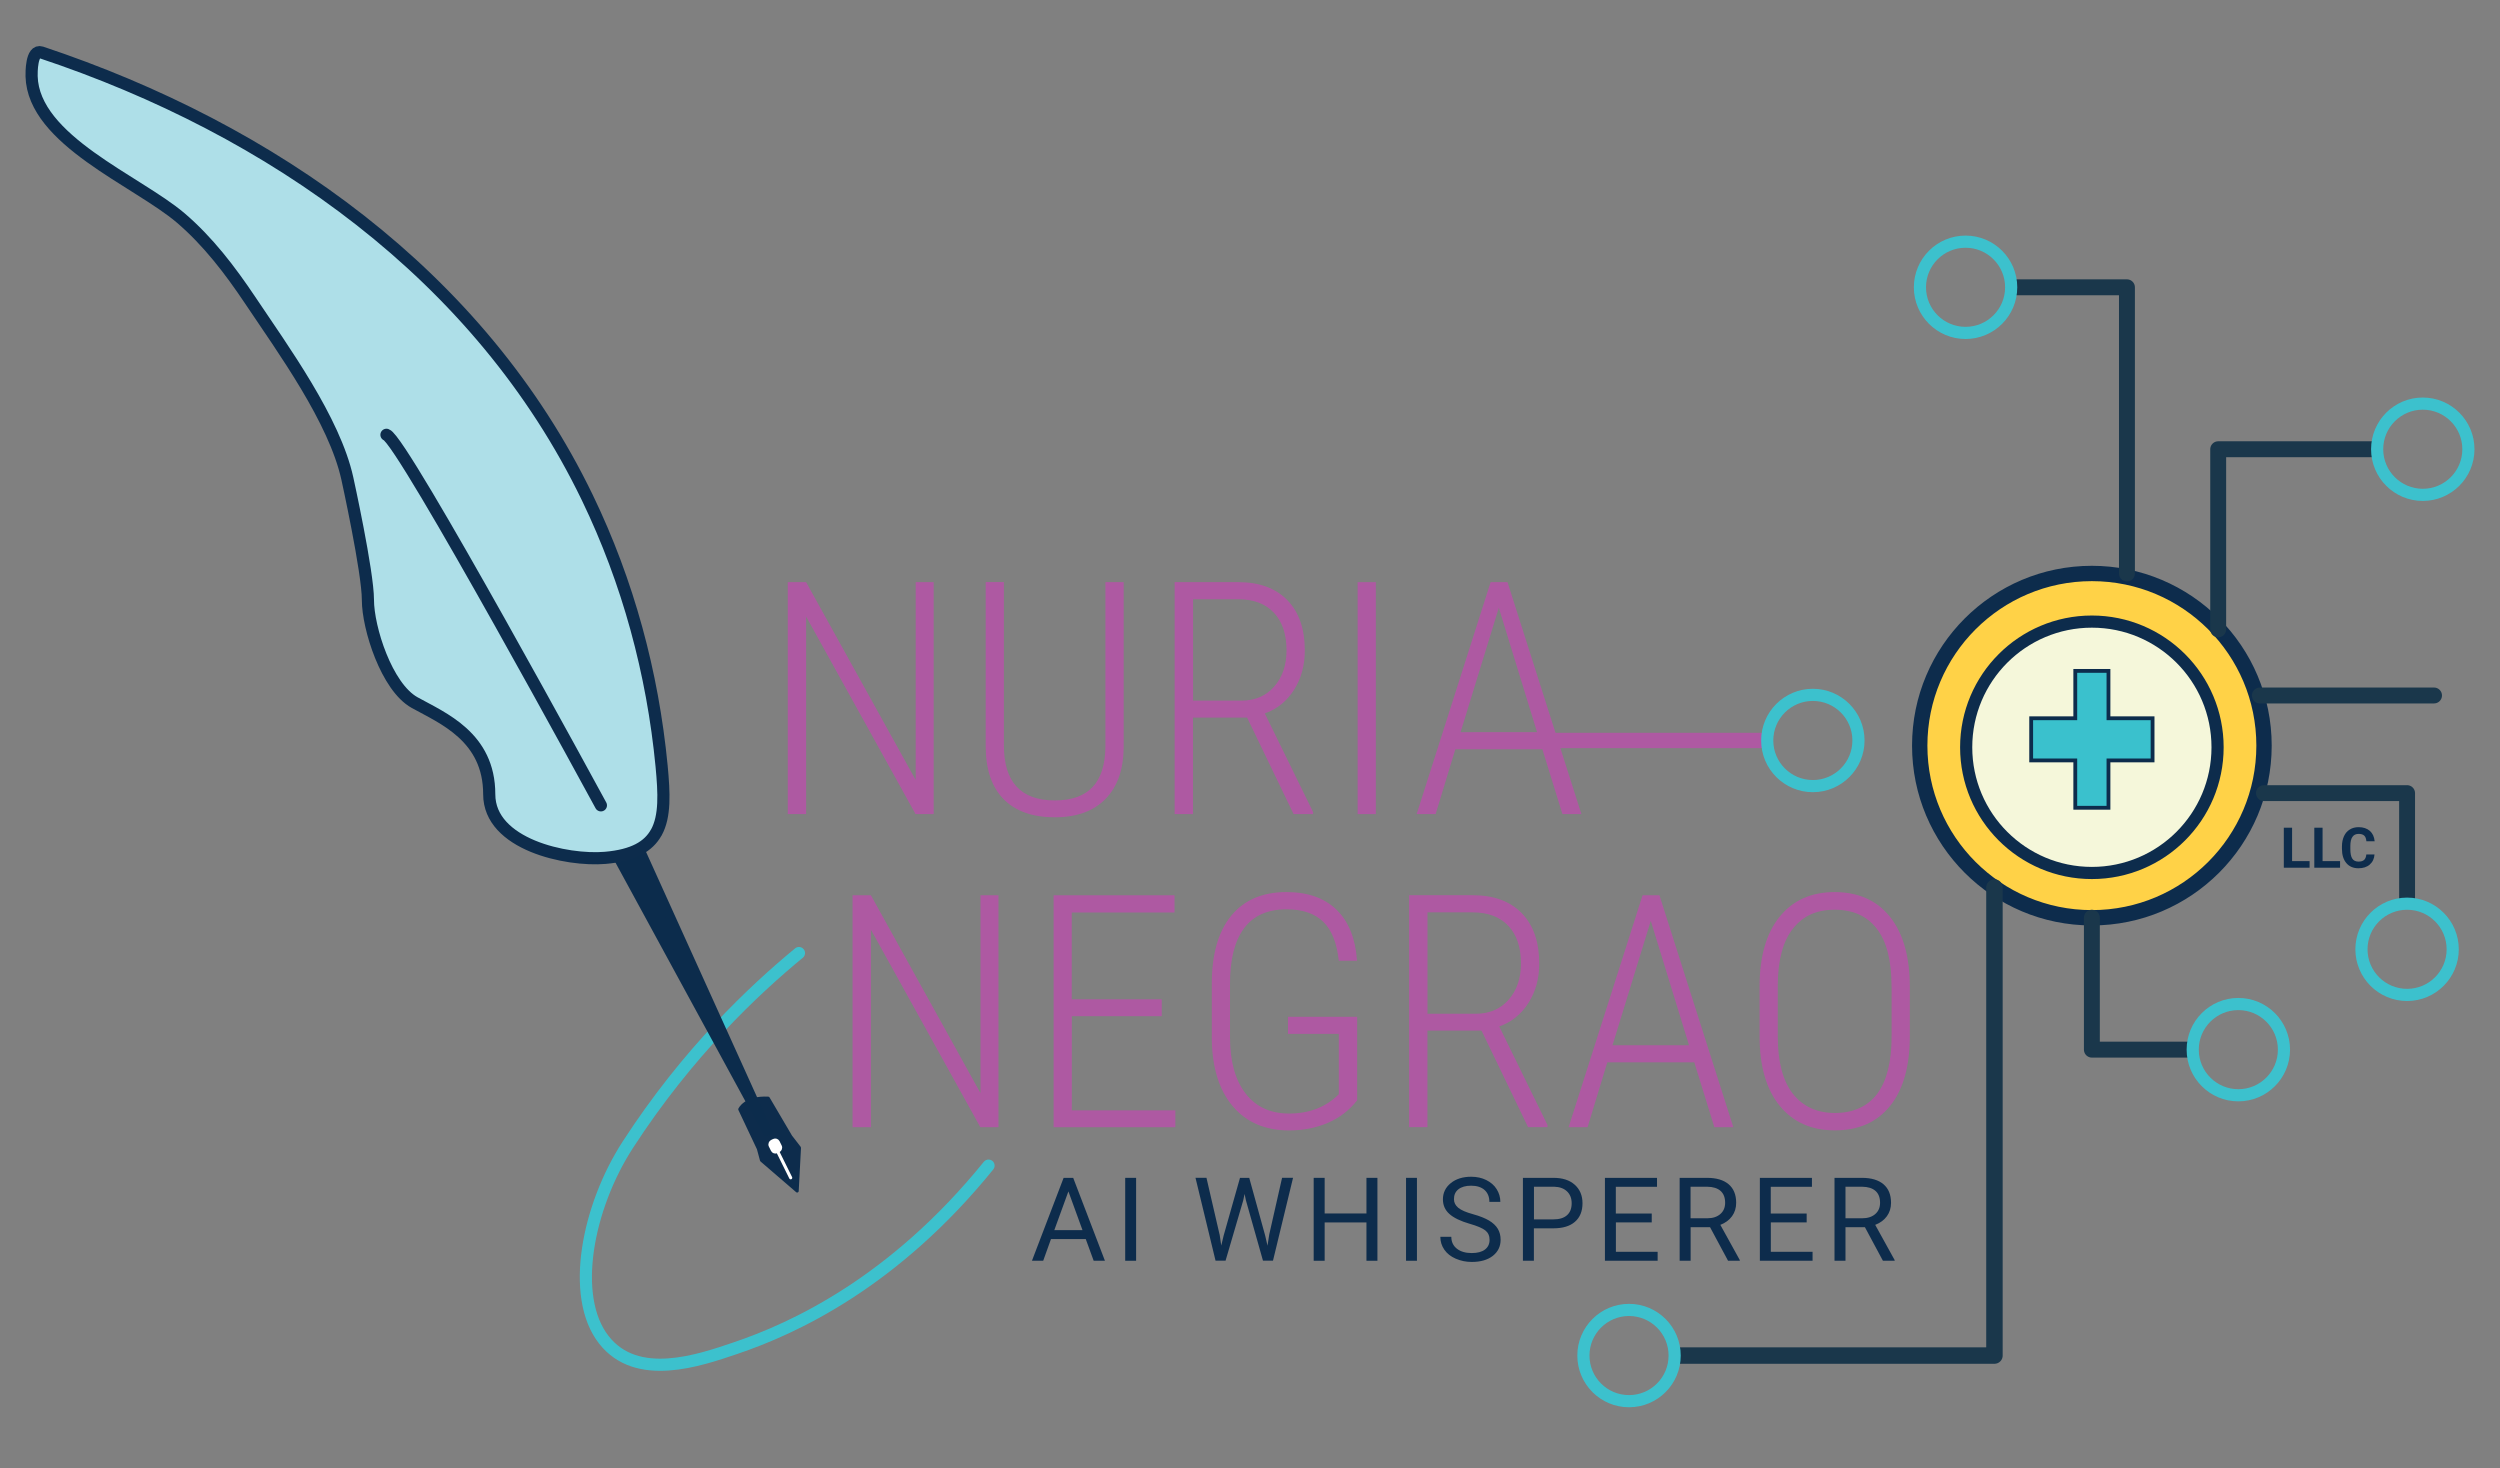<?xml version="1.0" encoding="UTF-8"?><svg id="Layer_1" xmlns="http://www.w3.org/2000/svg" viewBox="0 0 360 211.42"><rect x="0" y="0" width="360" height="211.42" fill="#808080" stroke="none"/><defs><style>.cls-1,.cls-2,.cls-3,.cls-4,.cls-5,.cls-6,.cls-7{fill:none;}.cls-1,.cls-8,.cls-9{stroke-width:0px;}.cls-10{fill:#3ac1cd;stroke-width:.55px;}.cls-10,.cls-11,.cls-12,.cls-13,.cls-14,.cls-5{stroke:#0d2c4c;}.cls-10,.cls-15{stroke-miterlimit:10;}.cls-2{stroke-width:2.37px;}.cls-2,.cls-11,.cls-12,.cls-13,.cls-16,.cls-14,.cls-3,.cls-4,.cls-5,.cls-6,.cls-7{stroke-linecap:round;stroke-linejoin:round;}.cls-2,.cls-7{stroke:#1a374b;}.cls-11{fill:#aedfe8;}.cls-11,.cls-13,.cls-4,.cls-5{stroke-width:1.75px;}.cls-12,.cls-16,.cls-3{stroke-width:.45px;}.cls-12,.cls-8{fill:#0d2c4c;}.cls-13{fill:#f5f7da;}.cls-16{fill:#fff;}.cls-16,.cls-3{stroke:#fff;}.cls-15{fill:#0c2c4c;stroke:#0c2c4c;stroke-width:1.35px;}.cls-14{fill:#ffd247;}.cls-14,.cls-6{stroke-width:2.21px;}.cls-4{stroke:#3cc1cd;}.cls-6{stroke:#ae59a2;}.cls-7{stroke-width:2.29px;}.cls-9{fill:#ae59a2;}</style></defs><path class="cls-8" d="M156.34,178.43h-5l-1.12,3.12h-1.62l4.56-11.94h1.38l4.57,11.94h-1.62l-1.14-3.12ZM151.82,177.14h4.06l-2.03-5.58-2.03,5.58Z"/><path class="cls-8" d="M163.6,181.55h-1.57v-11.94h1.57v11.94Z"/><path class="cls-8" d="M175.63,177.79l.23,1.57.34-1.42,2.36-8.33h1.33l2.3,8.33.33,1.44.25-1.61,1.85-8.17h1.58l-2.89,11.94h-1.44l-2.46-8.7-.19-.91-.19.91-2.55,8.7h-1.44l-2.89-11.94h1.58l1.89,8.18Z"/><path class="cls-8" d="M198.35,181.55h-1.58v-5.52h-6.02v5.52h-1.58v-11.94h1.58v5.13h6.02v-5.13h1.58v11.94Z"/><path class="cls-8" d="M204.04,181.55h-1.57v-11.94h1.57v11.94Z"/><path class="cls-8" d="M211.65,176.23c-1.35-.39-2.33-.87-2.95-1.43s-.92-1.26-.92-2.1c0-.94.38-1.72,1.13-2.33s1.73-.92,2.93-.92c.82,0,1.55.16,2.19.48.64.32,1.14.75,1.49,1.31.35.56.53,1.17.53,1.83h-1.58c0-.72-.23-1.29-.69-1.71-.46-.41-1.11-.62-1.94-.62-.78,0-1.38.17-1.82.51s-.65.82-.65,1.43c0,.49.21.9.62,1.24.41.34,1.12.65,2.11.92s1.77.59,2.33.92c.56.34.98.73,1.25,1.18.27.45.41.98.41,1.58,0,.97-.38,1.74-1.13,2.33-.75.58-1.76.87-3.03.87-.82,0-1.58-.16-2.3-.47s-1.26-.74-1.64-1.29-.58-1.17-.58-1.86h1.58c0,.72.27,1.29.8,1.71.53.42,1.25.63,2.14.63.83,0,1.47-.17,1.91-.51.44-.34.66-.8.66-1.39s-.21-1.04-.61-1.36c-.41-.32-1.15-.64-2.23-.95Z"/><path class="cls-8" d="M220.88,176.88v4.67h-1.58v-11.94h4.4c1.31,0,2.33.33,3.07,1,.74.67,1.11,1.55,1.11,2.65,0,1.16-.36,2.05-1.09,2.68-.72.63-1.76.94-3.11.94h-2.81ZM220.88,175.59h2.83c.84,0,1.49-.2,1.94-.6s.67-.97.67-1.72c0-.71-.22-1.28-.67-1.71s-1.06-.65-1.84-.67h-2.92v4.69Z"/><path class="cls-8" d="M237.86,176.03h-5.17v4.23h6.01v1.29h-7.59v-11.94h7.5v1.29h-5.93v3.85h5.17v1.29Z"/><path class="cls-8" d="M246.25,176.72h-2.8v4.83h-1.58v-11.94h3.95c1.34,0,2.38.31,3.1.92.72.61,1.09,1.5,1.09,2.67,0,.74-.2,1.39-.6,1.94-.4.55-.96.96-1.68,1.24l2.8,5.07v.1h-1.69l-2.59-4.83ZM243.44,175.43h2.42c.78,0,1.4-.2,1.87-.61s.69-.95.69-1.63c0-.74-.22-1.31-.66-1.7-.44-.39-1.08-.59-1.91-.6h-2.41v4.54Z"/><path class="cls-8" d="M260.17,176.03h-5.17v4.23h6.01v1.29h-7.59v-11.94h7.5v1.29h-5.93v3.85h5.17v1.29Z"/><path class="cls-8" d="M268.55,176.72h-2.8v4.83h-1.58v-11.94h3.95c1.34,0,2.38.31,3.1.92.72.61,1.09,1.5,1.09,2.67,0,.74-.2,1.39-.6,1.94-.4.55-.96.96-1.68,1.24l2.8,5.07v.1h-1.69l-2.59-4.83ZM265.75,175.43h2.42c.78,0,1.4-.2,1.87-.61s.69-.95.69-1.63c0-.74-.22-1.31-.66-1.7-.44-.39-1.08-.59-1.91-.6h-2.41v4.54Z"/><path class="cls-9" d="M134.46,117.23h-2.62l-15.76-28.45v28.45h-2.64v-33.4h2.64l15.78,28.49v-28.49h2.59v33.4Z"/><path class="cls-9" d="M161.81,83.83v23.7c-.01,3.23-.88,5.73-2.6,7.5-1.72,1.77-4.16,2.66-7.33,2.66s-5.67-.88-7.38-2.63c-1.71-1.75-2.56-4.29-2.56-7.63v-23.61h2.62v23.52c0,5.28,2.44,7.92,7.32,7.92s7.23-2.56,7.3-7.69v-23.74h2.64Z"/><path class="cls-9" d="M179.59,103.33h-7.8v13.9h-2.64v-33.4h9.15c3.04,0,5.4.87,7.08,2.6s2.51,4.15,2.51,7.24c0,2.16-.52,4.05-1.56,5.68-1.04,1.63-2.44,2.76-4.2,3.38l6.95,14.2v.3h-2.8l-6.7-13.9ZM171.79,100.89h6.97c1.97,0,3.55-.68,4.73-2.03,1.18-1.35,1.77-3.09,1.77-5.2,0-2.34-.61-4.15-1.83-5.44s-2.94-1.93-5.14-1.93h-6.49v14.59Z"/><path class="cls-9" d="M198.12,117.23h-2.62v-33.4h2.62v33.4Z"/><path class="cls-9" d="M222.1,107.89h-12.53l-2.84,9.34h-2.73l10.65-33.4h2.43l10.64,33.4h-2.73l-2.89-9.34ZM210.33,105.44h11.01l-5.51-17.92-5.51,17.92Z"/><path class="cls-9" d="M143.79,162.32h-2.62l-15.76-28.45v28.45h-2.64v-33.4h2.64l15.78,28.49v-28.49h2.59v33.4Z"/><path class="cls-9" d="M167.3,146.33h-12.96v13.56h14.91v2.43h-17.53v-33.4h17.41v2.48h-14.8v12.5h12.96v2.43Z"/><path class="cls-9" d="M195.43,158.44c-1.12,1.44-2.52,2.52-4.22,3.25-1.7.73-3.56,1.09-5.58,1.09-3.43,0-6.12-1.15-8.08-3.44-1.96-2.29-2.97-5.48-3.05-9.54v-8.12c0-4.27.93-7.54,2.79-9.81,1.86-2.27,4.51-3.41,7.95-3.41,3.07,0,5.48.85,7.23,2.55,1.74,1.7,2.72,4.15,2.94,7.34h-2.62c-.28-2.57-1.03-4.45-2.26-5.63-1.23-1.19-2.99-1.78-5.27-1.78-2.72,0-4.76.91-6.11,2.72s-2.03,4.47-2.03,7.97v7.71c0,3.49.75,6.19,2.24,8.12s3.58,2.89,6.27,2.89c2.92,0,5.31-.93,7.16-2.78v-8.69h-7.32v-2.46h9.96v12.02Z"/><path class="cls-9" d="M213.35,148.41h-7.8v13.9h-2.64v-33.4h9.15c3.04,0,5.4.87,7.08,2.6s2.51,4.15,2.51,7.24c0,2.16-.52,4.05-1.56,5.68-1.04,1.63-2.44,2.76-4.2,3.38l6.95,14.2v.3h-2.8l-6.7-13.9ZM205.55,145.98h6.97c1.97,0,3.55-.68,4.73-2.03,1.18-1.35,1.77-3.09,1.77-5.2,0-2.34-.61-4.15-1.83-5.44s-2.94-1.93-5.14-1.93h-6.49v14.59Z"/><path class="cls-9" d="M243.98,152.98h-12.53l-2.84,9.34h-2.73l10.65-33.4h2.43l10.64,33.4h-2.73l-2.89-9.34ZM232.21,150.52h11.01l-5.51-17.92-5.51,17.92Z"/><path class="cls-9" d="M275.01,149.24c0,4.31-.94,7.65-2.83,10-1.89,2.36-4.54,3.53-7.95,3.53s-6.03-1.18-7.95-3.53c-1.92-2.35-2.89-5.67-2.9-9.93v-7.27c0-4.3.96-7.64,2.87-10.01,1.91-2.38,4.56-3.57,7.94-3.57s6.09,1.19,7.98,3.58c1.9,2.39,2.84,5.74,2.84,10.07v7.14ZM272.38,141.99c0-3.66-.7-6.4-2.11-8.24-1.41-1.84-3.43-2.75-6.08-2.75s-4.55.9-5.99,2.7c-1.44,1.8-2.17,4.49-2.2,8.06v7.48c0,3.67.73,6.43,2.18,8.27s3.47,2.76,6.06,2.76,4.68-.92,6.07-2.75c1.38-1.84,2.08-4.6,2.08-8.28v-7.25Z"/><path class="cls-8" d="M330.06,124h2.52v.95h-3.71v-5.76h1.19v4.81Z"/><path class="cls-8" d="M334.45,124h2.52v.95h-3.71v-5.76h1.19v4.81Z"/><path class="cls-8" d="M341.93,123.03c-.04.62-.27,1.11-.69,1.47-.41.36-.96.53-1.63.53-.74,0-1.32-.25-1.74-.75-.42-.5-.63-1.18-.63-2.05v-.35c0-.55.1-1.04.29-1.46s.47-.75.84-.97c.36-.23.79-.34,1.27-.34.67,0,1.2.18,1.61.53.41.36.64.86.7,1.5h-1.19c-.03-.37-.13-.64-.31-.81-.18-.17-.45-.25-.81-.25-.4,0-.69.14-.89.43-.2.28-.3.72-.3,1.32v.44c0,.62.09,1.08.28,1.37s.49.43.89.43c.37,0,.64-.08.82-.25.18-.17.28-.43.31-.78h1.19Z"/><line class="cls-6" x1="212.21" y1="106.63" x2="253.47" y2="106.63"/><path class="cls-4" d="M115.05,137.24c-6.43,5.3-16.02,14.28-24.66,27.63-5.77,8.92-8.34,21.81-3.43,28.07,4.76,6.08,13.71,2.97,18.96,1.19,8.29-2.8,22.76-9.4,36.43-26.28"/><path class="cls-12" d="M106.53,159.74s.77-1.77,4.09-1.6l3.24,5.51,1.26,1.63-.33,6.22-5.13-4.42-.45-1.67-2.68-5.67Z"/><line class="cls-3" x1="113.86" y1="169.6" x2="111.89" y2="165.62"/><rect class="cls-16" x="110.81" y="164.4" width="1.65" height="1.27" rx=".47" ry=".47" transform="translate(210.22 -8.12) rotate(63.73)"/><polygon class="cls-15" points="88.57 122.7 110.7 163.35 92.45 123.03 88.57 122.7"/><path class="cls-11" d="M94.51,119.88c1.29-2.34,1.13-5.64.76-9.57-1.29-13.41-4.83-26.5-10.69-38.64C69.1,39.61,39.1,18.6,5.95,7.55c-1.45-.48-1.41,2.98-1.4,3.43.24,9.22,15.21,15.06,21.48,20.41,3.93,3.36,7.09,7.51,9.96,11.79,4.82,7.2,12.17,17.29,14.03,25.74,0,0,2.96,13.44,2.96,17.47s2.69,12.54,6.72,14.78c4.03,2.24,10.75,4.92,10.75,13.21,0,7.23,11.14,9.63,16.71,9.15,4.05-.35,6.23-1.64,7.34-3.65Z"/><circle class="cls-4" cx="261.05" cy="106.63" r="6.57"/><circle class="cls-14" cx="301.23" cy="107.37" r="24.79"/><circle class="cls-13" cx="301.23" cy="107.61" r="18.1"/><polygon class="cls-10" points="309.97 103.43 303.62 103.43 303.62 96.61 298.84 96.61 298.84 103.43 292.49 103.43 292.49 109.5 298.84 109.5 298.84 116.32 303.62 116.32 303.62 109.5 309.97 109.5 309.97 103.43"/><polyline class="cls-7" points="306.28 82.58 306.28 41.37 290.41 41.37"/><polyline class="cls-7" points="319.42 90.63 319.42 64.69 341.52 64.69"/><polyline class="cls-2" points="287.2 127.8 287.2 195.2 241.8 195.2"/><polyline class="cls-7" points="301.23 132.15 301.23 151.15 315.18 151.15"/><circle class="cls-4" cx="234.58" cy="195.2" r="6.57"/><polyline class="cls-7" points="326.01 114.21 346.62 114.21 346.62 129.38"/><line class="cls-7" x1="325.42" y1="100.15" x2="350.5" y2="100.15"/><circle class="cls-4" cx="283.04" cy="41.37" r="6.57"/><circle class="cls-4" cx="348.88" cy="64.69" r="6.57"/><circle class="cls-4" cx="346.62" cy="136.7" r="6.57"/><circle class="cls-4" cx="322.32" cy="151.15" r="6.57"/><polyline class="cls-1" points="263.63 114.09 263.63 141.52 257.06 141.52"/><path class="cls-5" d="M86.53,115.97s-28.54-52.57-30.88-53.36"/></svg>